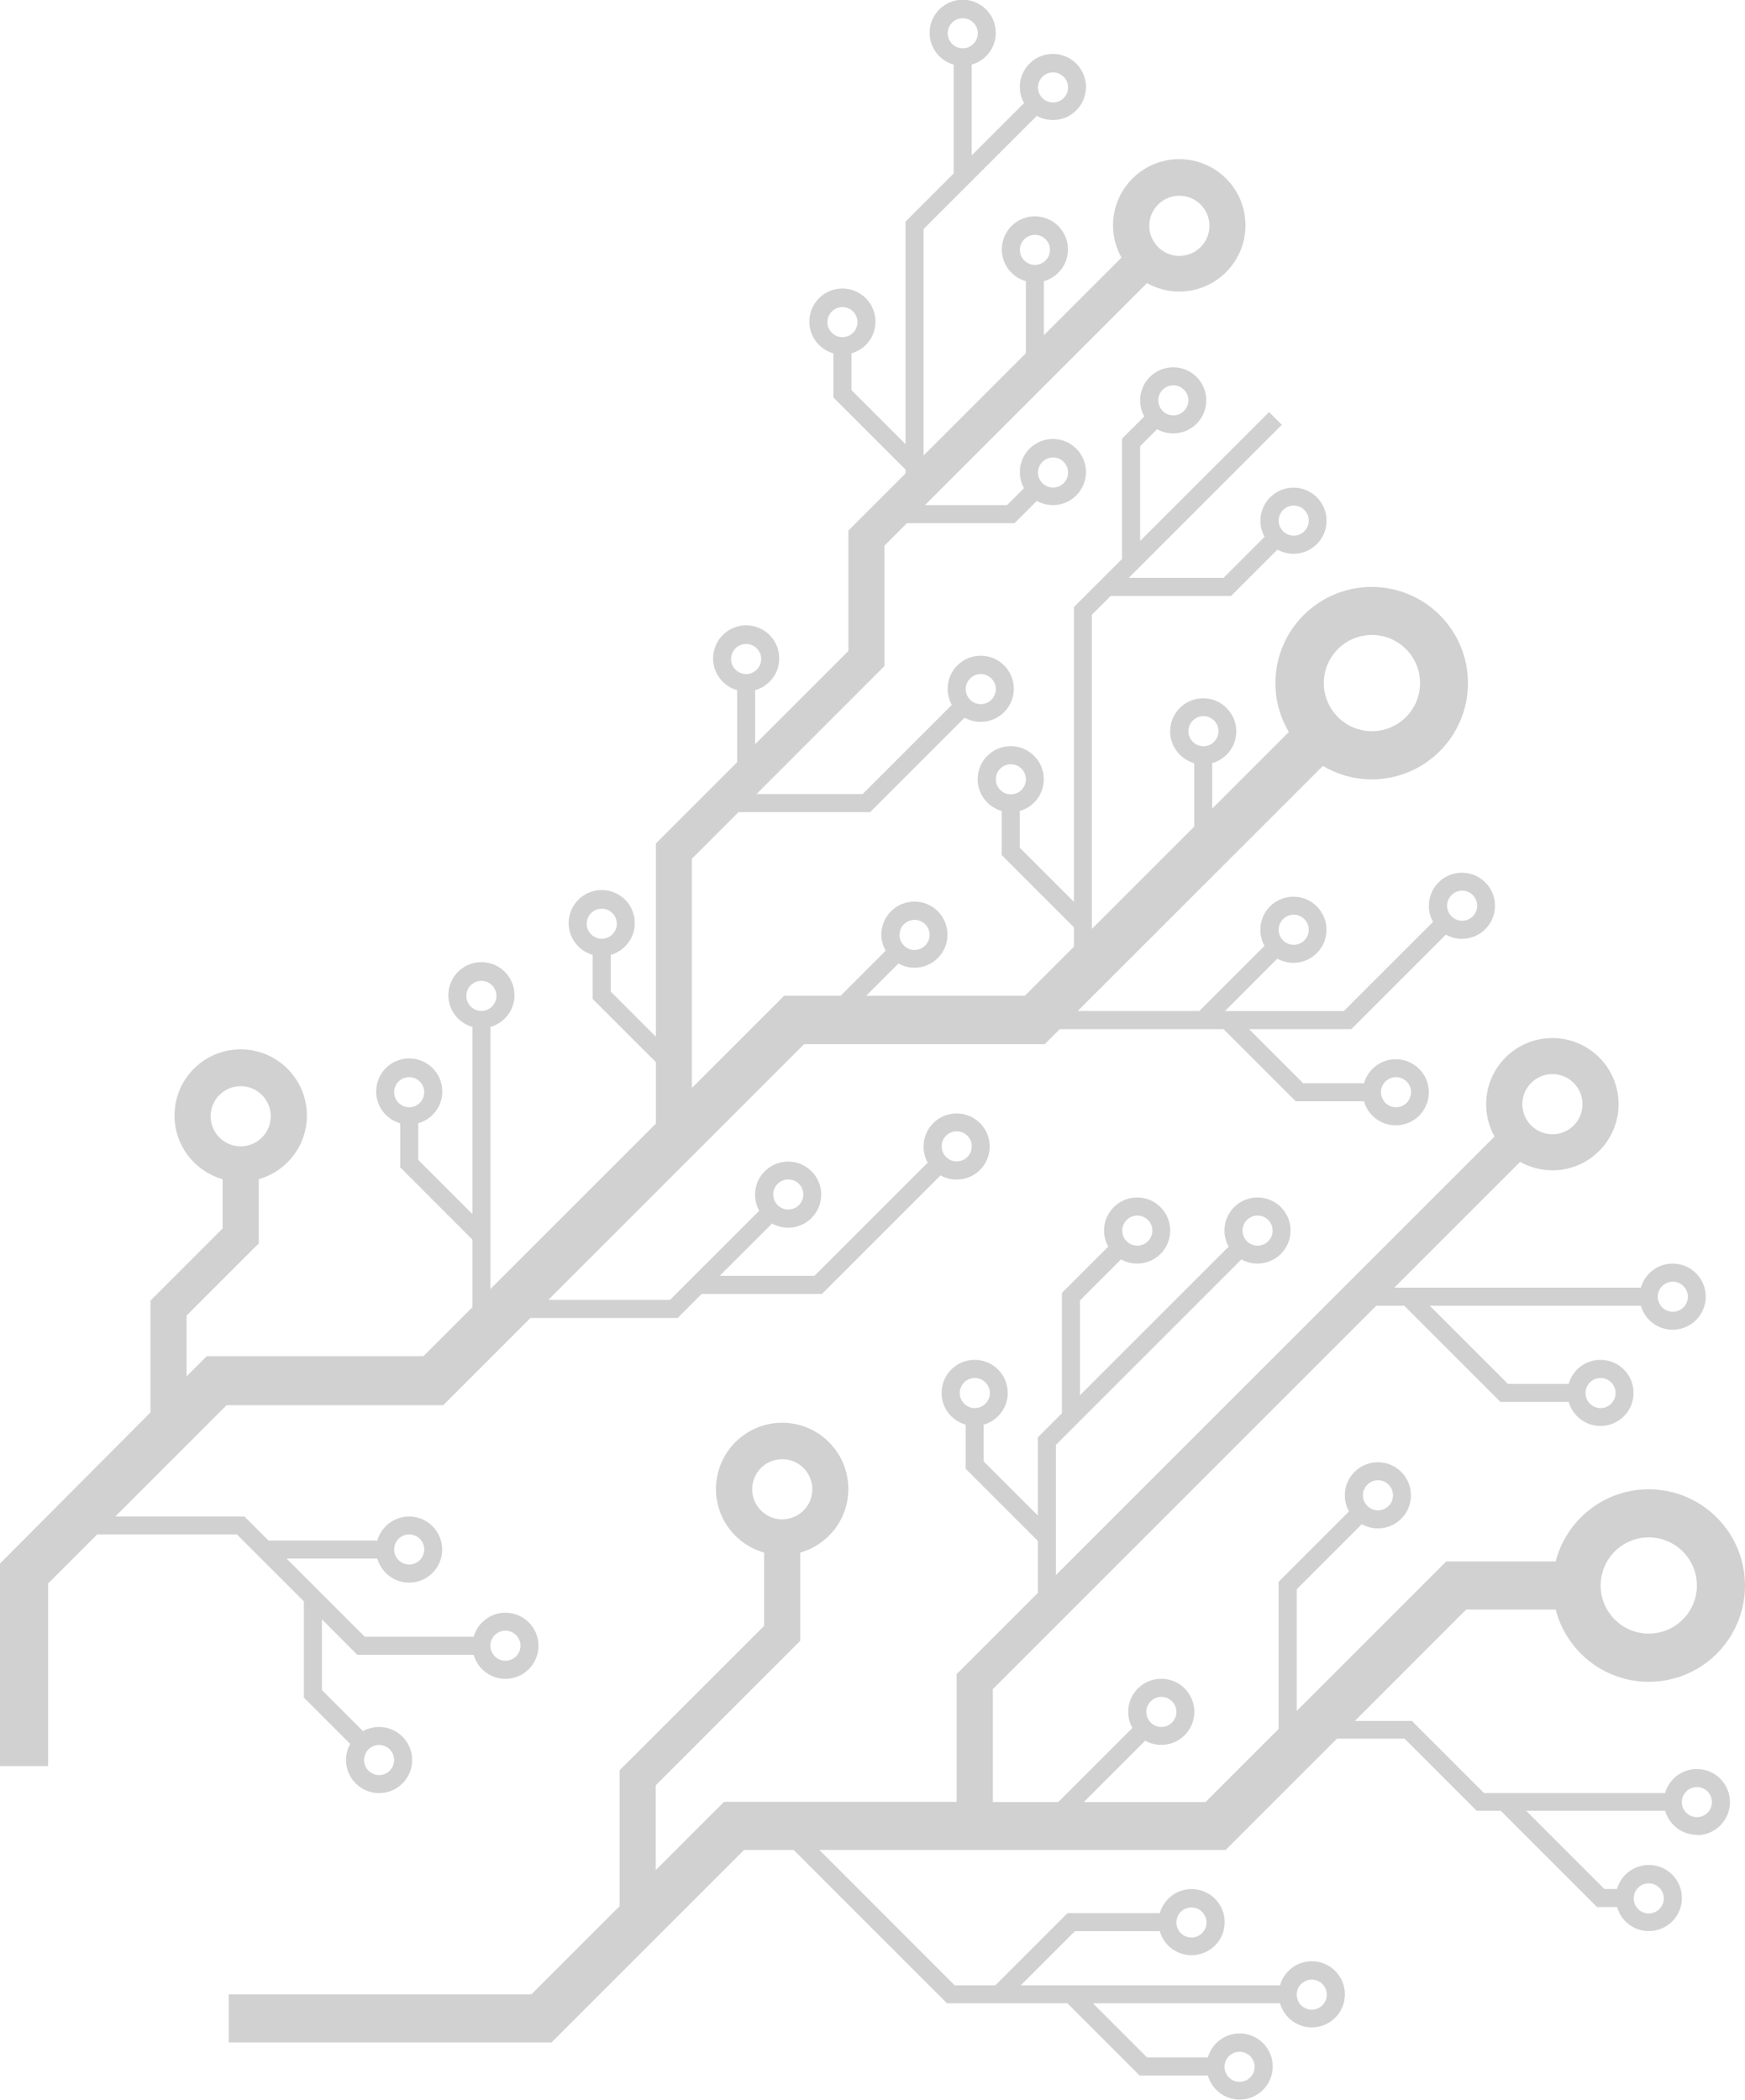 <?xml version="1.0" encoding="UTF-8"?><svg xmlns="http://www.w3.org/2000/svg" id="_Ã‘Ã«Ã®Ã©_1" viewBox="0 0 216.85 260.97" aria-hidden="true" style="fill:url(#CerosGradient_id943f09709);" width="216px" height="260px"><defs><linearGradient class="cerosgradient" data-cerosgradient="true" id="CerosGradient_id943f09709" gradientUnits="userSpaceOnUse" x1="50%" y1="100%" x2="50%" y2="0%"><stop offset="0%" stop-color="#D1D1D1"/><stop offset="100%" stop-color="#D1D1D1"/></linearGradient><linearGradient/><style>.cls-1{fill:#f15b5c;}</style></defs><path class="cls-1" d="M210.87,228.06c2.27,0,4.11-1.84,4.11-4.11,0-2.27-1.84-4.11-4.11-4.11-1.88,0-3.47,1.26-3.95,2.99h-22.5l-8.97-8.97h-7.08l13.83-13.84h11.12c1.33,5.16,6,8.97,11.57,8.98,6.61,0,11.96-5.36,11.96-11.96,0-6.61-5.36-11.96-11.96-11.97-5.57,0-10.24,3.82-11.57,8.97h-13.6l-18.58,18.58v-15.12l8.09-8.09c.59.33,1.27.52,2,.52,2.27,0,4.11-1.84,4.11-4.11s-1.84-4.11-4.11-4.11-4.11,1.84-4.11,4.11c0,.73.19,1.41.52,2l-8.75,8.75v18.29l-9.09,9.09h-15.12l7.63-7.63c.59.33,1.28.52,2,.52,2.27,0,4.11-1.84,4.11-4.11,0-2.27-1.84-4.11-4.11-4.11s-4.11,1.84-4.11,4.11c0,.73.19,1.41.52,2l-9.21,9.21h-8.13v-14.03l47.66-47.66h3.46l11.96,11.96h8.48c.49,1.73,2.07,2.99,3.95,2.99,2.27,0,4.11-1.84,4.11-4.11s-1.84-4.11-4.11-4.11c-1.89,0-3.47,1.27-3.95,2.99h-7.55l-9.72-9.72h26.24c.49,1.73,2.07,2.99,3.95,2.99,2.27,0,4.11-1.84,4.11-4.11,0-2.27-1.84-4.11-4.11-4.11-1.88,0-3.46,1.27-3.95,2.99h-30.64l15.63-15.63c1.19.66,2.55,1.04,4.01,1.05,4.54,0,8.22-3.68,8.23-8.22,0-4.54-3.68-8.22-8.23-8.22s-8.22,3.68-8.23,8.22c0,1.46.38,2.82,1.05,4.01l-54.51,54.51v-16.18l23.05-23.05c.59.33,1.27.52,2,.52,2.27,0,4.11-1.84,4.11-4.11,0-2.27-1.84-4.11-4.11-4.11s-4.11,1.84-4.11,4.11c0,.73.19,1.41.52,2l-18.47,18.47v-11.78l5.1-5.1c.59.33,1.28.52,2,.52,2.27,0,4.11-1.84,4.11-4.11,0-2.27-1.84-4.11-4.11-4.11s-4.11,1.84-4.11,4.11c0,.73.19,1.41.52,2l-5.76,5.76v14.95l-2.99,2.99v9.72l-6.73-6.73v-4.56c1.72-.49,2.99-2.07,2.99-3.95,0-2.27-1.84-4.11-4.11-4.11-2.27,0-4.11,1.84-4.11,4.11,0,1.88,1.26,3.46,2.99,3.95v5.48l8.97,8.97v6.46l-10.09,10.09v15.88h-28.91l-8.48,8.48v-10.54l17.95-17.95v-10.97c3.45-.98,5.98-4.14,5.98-7.91,0-4.54-3.68-8.23-8.22-8.23s-8.22,3.68-8.23,8.23c0,3.76,2.53,6.93,5.98,7.91v9.11l-17.95,17.94v16.89l-10.96,10.96H28.42v5.98h40.12l23.93-23.93h6.15l19.07,19.07h14.96l8.97,8.97h8.48c.49,1.72,2.07,2.99,3.95,2.99,2.27,0,4.11-1.84,4.11-4.11,0-2.27-1.84-4.11-4.11-4.11-1.88,0-3.46,1.26-3.95,2.99h-7.55l-6.73-6.73h23.25c.49,1.72,2.07,2.99,3.95,2.99,2.27,0,4.11-1.84,4.11-4.11s-1.84-4.11-4.11-4.11c-1.88,0-3.47,1.26-3.95,2.99h-32.22l6.73-6.73h10.54c.49,1.73,2.07,2.99,3.96,2.99,2.27,0,4.11-1.84,4.11-4.11,0-2.27-1.84-4.11-4.11-4.11-1.88,0-3.46,1.26-3.95,2.99h-11.47l-8.97,8.97h-5.05l-16.82-16.83h50.5s13.83-13.83,13.83-13.83h8.39l8.97,8.97h2.99l11.96,11.96h2.49c.49,1.73,2.07,2.99,3.95,2.99,2.27,0,4.11-1.84,4.11-4.11s-1.84-4.11-4.11-4.11c-1.88,0-3.47,1.27-3.96,2.99h-1.56l-9.72-9.72h17.27c.49,1.72,2.07,2.99,3.95,2.99ZM210.87,222.08c1.03,0,1.87.84,1.87,1.87,0,1.03-.84,1.87-1.87,1.87-1.03,0-1.87-.84-1.87-1.87,0-1.03.84-1.87,1.87-1.87ZM204.89,191.05c3.3,0,5.98,2.68,5.98,5.98,0,3.3-2.68,5.97-5.98,5.98-3.3,0-5.98-2.68-5.98-5.98,0-3.3,2.68-5.98,5.98-5.98ZM171.24,183.95c1.03,0,1.87.84,1.87,1.87,0,1.03-.84,1.87-1.87,1.87-1.03,0-1.87-.84-1.87-1.87,0-1.03.84-1.87,1.87-1.87ZM144.32,210.87c1.03,0,1.87.84,1.87,1.87,0,1.03-.84,1.87-1.87,1.87-1.03,0-1.87-.84-1.87-1.87,0-1.03.84-1.87,1.87-1.87ZM198.9,171.24c1.03,0,1.87.84,1.87,1.87,0,1.03-.84,1.87-1.87,1.87-1.03,0-1.87-.84-1.87-1.87,0-1.03.84-1.87,1.87-1.87ZM207.88,159.27c1.03,0,1.87.84,1.87,1.87,0,1.03-.84,1.87-1.87,1.87-1.03,0-1.87-.84-1.87-1.87,0-1.03.84-1.87,1.87-1.87ZM192.92,133.47c2.06,0,3.73,1.67,3.74,3.74,0,2.06-1.68,3.74-3.74,3.74-2.06,0-3.74-1.68-3.74-3.74,0-2.06,1.67-3.74,3.74-3.74ZM156.28,151.05c1.03,0,1.87.84,1.87,1.87,0,1.03-.84,1.87-1.87,1.87-1.03,0-1.87-.84-1.87-1.87s.84-1.87,1.87-1.87ZM141.33,151.05c1.03,0,1.87.84,1.87,1.87,0,1.03-.84,1.87-1.87,1.87-1.03,0-1.87-.84-1.87-1.87,0-1.03.84-1.87,1.87-1.87ZM119.27,173.11c0-1.03.84-1.87,1.87-1.87,1.03,0,1.87.84,1.87,1.87,0,1.03-.84,1.87-1.87,1.87-1.03,0-1.87-.84-1.87-1.87ZM93.47,185.07c0-2.07,1.67-3.74,3.74-3.74,2.06,0,3.73,1.67,3.74,3.74,0,2.06-1.68,3.73-3.74,3.74-2.06,0-3.73-1.68-3.74-3.74ZM154.04,254.98c1.03,0,1.87.84,1.87,1.87,0,1.03-.84,1.87-1.87,1.87-1.03,0-1.87-.84-1.87-1.87,0-1.03.84-1.87,1.87-1.87ZM163.01,246.01c1.03,0,1.87.84,1.87,1.87,0,1.03-.84,1.87-1.87,1.87-1.03,0-1.87-.84-1.87-1.87,0-1.03.84-1.87,1.87-1.87ZM148.06,237.04c1.03,0,1.87.84,1.87,1.87,0,1.03-.84,1.87-1.87,1.87-1.03,0-1.87-.84-1.87-1.87,0-1.03.84-1.87,1.87-1.87ZM204.89,234.05c1.03,0,1.87.84,1.87,1.87s-.84,1.87-1.87,1.87c-1.03,0-1.87-.84-1.87-1.87,0-1.03.84-1.87,1.87-1.87Z" style="fill:url(#CerosGradient_id943f09709);"/><path class="cls-1" d="M5.98,196.78l6.1-6.1h17.36l8.32,8.32v11.96l5.76,5.76c-.33.59-.52,1.28-.52,2,0,2.27,1.84,4.11,4.11,4.11s4.11-1.84,4.11-4.11-1.84-4.11-4.11-4.11c-.73,0-1.41.19-2,.52l-5.1-5.1v-8.79l4.39,4.4h14.46c.49,1.73,2.07,2.99,3.95,2.99,2.27,0,4.11-1.84,4.11-4.11s-1.84-4.11-4.11-4.11c-1.88,0-3.47,1.27-3.95,2.99h-13.53s-9.72-9.72-9.72-9.72h11.28c.49,1.73,2.07,2.99,3.95,2.99,2.27,0,4.11-1.84,4.11-4.11,0-2.27-1.84-4.11-4.11-4.11-1.88,0-3.46,1.27-3.95,2.99h-13.53l-2.99-2.99H14.33l13.83-13.83h26.92l10.84-10.84h18.29l2.99-2.99h14.95l14.73-14.73c.59.33,1.28.52,2,.52,2.27,0,4.11-1.84,4.11-4.11,0-2.27-1.84-4.11-4.11-4.11-2.27,0-4.11,1.84-4.11,4.11,0,.73.19,1.41.52,2l-14.08,14.07h-11.78l6.51-6.5c.59.33,1.28.52,2,.52,2.27,0,4.11-1.84,4.11-4.11,0-2.27-1.84-4.11-4.11-4.11s-4.11,1.84-4.11,4.11c0,.73.19,1.41.52,2l-11.09,11.08h-15.12l31.78-31.78h29.91l1.87-1.87h20.35l8.97,8.97h8.48c.49,1.72,2.07,2.99,3.95,2.99,2.27,0,4.11-1.84,4.11-4.11,0-2.27-1.84-4.11-4.11-4.11-1.88,0-3.46,1.26-3.95,2.99h-7.55l-6.73-6.73h12.71l11.74-11.74c.59.33,1.28.52,2,.52,2.27,0,4.11-1.84,4.11-4.11s-1.84-4.11-4.11-4.11c-2.27,0-4.11,1.84-4.11,4.11,0,.73.19,1.41.52,2l-11.08,11.08h-14.77l6.5-6.51c.59.33,1.28.52,2,.52,2.27,0,4.11-1.84,4.11-4.11,0-2.27-1.84-4.11-4.11-4.11s-4.11,1.84-4.11,4.11c0,.73.19,1.41.52,2l-8.09,8.09h-15.12l30.46-30.45c1.78,1.05,3.85,1.67,6.07,1.67,6.61,0,11.96-5.36,11.96-11.96,0-6.61-5.36-11.96-11.96-11.96-6.61,0-11.96,5.35-11.97,11.96,0,2.22.62,4.29,1.67,6.07l-9.52,9.52v-5.65c1.73-.49,2.99-2.07,2.99-3.95,0-2.27-1.84-4.11-4.11-4.11-2.27,0-4.11,1.84-4.11,4.11,0,1.88,1.27,3.47,2.99,3.95v7.89l-12.71,12.71v-39.05l2.34-2.33h14.95l5.76-5.76c.59.33,1.28.52,2,.52,2.27,0,4.11-1.84,4.11-4.11,0-2.27-1.84-4.11-4.11-4.11-2.27,0-4.11,1.84-4.11,4.11,0,.73.19,1.41.52,2l-5.1,5.1h-11.78l19.02-19.02-1.58-1.59-16.03,16.03v-11.78l2.11-2.11c.59.33,1.28.52,2,.52,2.27,0,4.11-1.84,4.11-4.11,0-2.27-1.84-4.11-4.11-4.11-2.27,0-4.11,1.84-4.11,4.11,0,.73.19,1.41.52,2l-2.77,2.76v14.95l-5.98,5.98v36.64l-6.73-6.73v-4.56c1.72-.49,2.99-2.07,2.99-3.95,0-2.27-1.84-4.11-4.11-4.11s-4.11,1.84-4.11,4.11c0,1.88,1.27,3.46,2.99,3.95v5.48l8.97,8.97v2.41l-6.1,6.1h-19.71l4.01-4.01c.62.34,1.3.54,1.99.53h0c1.05,0,2.1-.4,2.9-1.2l-.79-.79.79.79c.8-.8,1.2-1.86,1.2-2.91,0-1.05-.4-2.11-1.2-2.91-.8-.8-1.86-1.21-2.91-1.2-1.05,0-2.11.4-2.91,1.2-.8.8-1.2,1.86-1.2,2.91,0,.69.19,1.37.54,1.99l-5.59,5.59h-7.02l-11.47,11.47v-28.49l5.79-5.79h16.36l11.74-11.74c.59.33,1.28.52,2,.52,2.27,0,4.11-1.84,4.11-4.11,0-2.27-1.84-4.11-4.11-4.11s-4.11,1.84-4.11,4.11c0,.73.19,1.41.52,2l-11.08,11.08h-13.19l15.89-15.9v-14.96l2.8-2.8h13.37l2.77-2.77c.59.33,1.28.52,2,.52,2.27,0,4.11-1.84,4.11-4.11,0-2.27-1.84-4.11-4.11-4.11-2.27,0-4.11,1.84-4.11,4.11,0,.73.19,1.41.52,2l-2.11,2.11h-10.2l27.59-27.59c1.19.66,2.55,1.05,4.01,1.05,4.54,0,8.22-3.68,8.23-8.23,0-4.54-3.68-8.22-8.23-8.23-4.54,0-8.22,3.68-8.23,8.23,0,1.46.38,2.82,1.05,4.01l-9.64,9.64v-6.71c1.73-.49,2.99-2.07,2.99-3.95,0-2.27-1.84-4.11-4.11-4.11-2.27,0-4.11,1.84-4.11,4.11,0,1.88,1.26,3.47,2.99,3.95v8.95l-12.71,12.71v-28.14l14.07-14.07c.59.33,1.28.52,2,.52,2.27,0,4.11-1.84,4.11-4.11,0-2.27-1.84-4.11-4.11-4.11-2.27,0-4.11,1.84-4.11,4.11,0,.73.19,1.41.52,2l-6.5,6.5v-11.28c1.73-.49,2.99-2.07,2.99-3.95,0-2.27-1.84-4.11-4.11-4.11s-4.11,1.84-4.11,4.11c0,1.88,1.26,3.47,2.99,3.95v13.53l-5.98,5.98v27.67l-6.73-6.73v-4.56c1.73-.49,2.99-2.07,2.99-3.95,0-2.27-1.84-4.11-4.11-4.11-2.27,0-4.11,1.84-4.11,4.11,0,1.88,1.26,3.46,2.99,3.95v5.48l8.97,8.97v.47l-7.1,7.1v14.96l-11.59,11.59v-6.71c1.73-.49,2.99-2.07,2.99-3.95,0-2.27-1.84-4.11-4.11-4.11s-4.11,1.84-4.11,4.11c0,1.88,1.26,3.47,2.99,3.95v8.95l-10.1,10.1v24.02l-5.61-5.61v-4.56c1.72-.49,2.99-2.07,2.99-3.95,0-2.27-1.84-4.11-4.11-4.11s-4.11,1.84-4.11,4.11c0,1.88,1.27,3.46,2.99,3.95v5.48l7.85,7.85v7.64l-20.56,20.56v-32.57c1.72-.49,2.99-2.07,2.99-3.95,0-2.27-1.84-4.11-4.11-4.11-2.27,0-4.11,1.84-4.11,4.11,0,1.88,1.27,3.46,2.99,3.95v23.25l-6.73-6.73v-4.55c1.72-.49,2.99-2.07,2.99-3.95,0-2.27-1.84-4.11-4.11-4.11s-4.11,1.84-4.11,4.11c0,1.88,1.26,3.47,2.99,3.95v5.48l8.97,8.98v8.39l-6.1,6.1h-26.92l-2.5,2.5v-7.55l8.97-8.97v-7.98c3.45-.98,5.98-4.14,5.98-7.91,0-4.55-3.68-8.22-8.23-8.23-4.54,0-8.22,3.68-8.22,8.23,0,3.76,2.53,6.93,5.98,7.91v6.12l-8.97,8.97v13.9L0,194.3v25.17h5.98v-22.69ZM47.11,216.85c1.03,0,1.87.84,1.87,1.87,0,1.03-.84,1.87-1.87,1.87-1.03,0-1.87-.84-1.87-1.87,0-1.03.84-1.87,1.87-1.87ZM62.81,202.64c1.03,0,1.87.84,1.87,1.87,0,1.03-.84,1.87-1.87,1.87-1.03,0-1.87-.84-1.87-1.87,0-1.03.84-1.87,1.87-1.87ZM50.85,190.68c1.03,0,1.87.84,1.87,1.87,0,1.03-.84,1.87-1.87,1.87-1.03,0-1.87-.84-1.87-1.87,0-1.03.84-1.87,1.87-1.87ZM118.89,140.58c1.03,0,1.87.84,1.87,1.87,0,1.03-.84,1.87-1.87,1.87-1.03,0-1.87-.84-1.87-1.87,0-1.03.84-1.87,1.87-1.87ZM97.96,146.56c1.03,0,1.87.84,1.87,1.87,0,1.03-.84,1.87-1.87,1.87-1.03,0-1.87-.84-1.87-1.87,0-1.03.84-1.87,1.87-1.87ZM173.48,133.85c1.03,0,1.87.84,1.87,1.87,0,1.03-.84,1.87-1.87,1.87-1.03,0-1.87-.84-1.87-1.87s.84-1.87,1.87-1.87ZM181.7,110.67c1.03,0,1.87.84,1.87,1.87,0,1.03-.84,1.87-1.87,1.87-1.03,0-1.87-.84-1.87-1.87,0-1.03.84-1.87,1.87-1.87ZM160.77,113.66c1.03,0,1.87.84,1.87,1.87,0,1.03-.84,1.87-1.87,1.87-1.03,0-1.87-.84-1.87-1.87,0-1.03.84-1.87,1.87-1.87ZM170.49,78.89c3.3,0,5.98,2.68,5.98,5.98,0,3.3-2.68,5.98-5.98,5.98-3.3,0-5.98-2.68-5.98-5.98,0-3.3,2.68-5.98,5.98-5.98ZM147.68,90.85c0-1.03.84-1.87,1.87-1.87,1.03,0,1.87.84,1.87,1.87,0,1.03-.84,1.87-1.87,1.87-1.03,0-1.87-.84-1.87-1.87ZM160.77,62.81c1.03,0,1.87.84,1.87,1.87,0,1.03-.84,1.87-1.87,1.87-1.03,0-1.87-.84-1.87-1.87,0-1.03.84-1.87,1.87-1.87ZM145.81,47.86c1.03,0,1.87.84,1.87,1.87,0,1.03-.84,1.87-1.87,1.87-1.03,0-1.87-.84-1.87-1.87,0-1.03.84-1.87,1.87-1.87ZM123.75,96.83c0-1.03.84-1.87,1.87-1.87,1.03,0,1.87.84,1.87,1.87,0,1.03-.84,1.87-1.87,1.87-1.03,0-1.87-.84-1.87-1.87ZM112.34,114.85c.37-.37.84-.55,1.32-.55.48,0,.95.18,1.32.55.37.37.54.84.54,1.32,0,.48-.18.95-.55,1.32-.37.37-.84.54-1.32.55-.48,0-.96-.18-1.32-.55-.37-.37-.55-.84-.55-1.32,0-.48.18-.96.55-1.32ZM121.88,83.75c1.03,0,1.87.84,1.87,1.87,0,1.03-.84,1.87-1.87,1.87-1.03,0-1.87-.84-1.87-1.87,0-1.03.84-1.87,1.87-1.87ZM130.86,56.83c1.03,0,1.87.84,1.87,1.87,0,1.03-.84,1.87-1.87,1.87-1.03,0-1.87-.84-1.87-1.87,0-1.03.84-1.87,1.87-1.87ZM146.56,24.3c2.06,0,3.73,1.67,3.74,3.74,0,2.06-1.67,3.73-3.74,3.74-2.06,0-3.74-1.68-3.74-3.74,0-2.06,1.67-3.74,3.74-3.74ZM126.74,31.03c0-1.03.84-1.87,1.87-1.87,1.03,0,1.87.84,1.87,1.87,0,1.03-.84,1.87-1.87,1.87-1.03,0-1.87-.84-1.87-1.87ZM130.86,8.97c1.03,0,1.87.84,1.87,1.87,0,1.03-.84,1.87-1.87,1.87-1.03,0-1.87-.84-1.87-1.87,0-1.03.84-1.87,1.87-1.87ZM117.77,4.11c0-1.03.84-1.87,1.87-1.87,1.03,0,1.87.84,1.87,1.87,0,1.03-.84,1.87-1.87,1.87-1.03,0-1.87-.84-1.87-1.87ZM102.82,40.01c0-1.03.84-1.87,1.87-1.87,1.03,0,1.87.84,1.87,1.87s-.84,1.87-1.87,1.87c-1.03,0-1.87-.84-1.87-1.87ZM90.85,81.88c0-1.03.84-1.87,1.87-1.87,1.03,0,1.87.84,1.87,1.87,0,1.03-.84,1.87-1.87,1.87-1.03,0-1.87-.84-1.87-1.87ZM72.91,114.78c0-1.03.84-1.87,1.87-1.87,1.03,0,1.87.84,1.87,1.87,0,1.03-.84,1.87-1.87,1.87-1.03,0-1.87-.84-1.87-1.87ZM57.95,123.75c0-1.03.84-1.87,1.87-1.87,1.03,0,1.87.84,1.87,1.87,0,1.03-.84,1.87-1.87,1.87-1.03,0-1.87-.84-1.87-1.87ZM48.98,135.72c0-1.03.84-1.87,1.87-1.87,1.03,0,1.87.84,1.87,1.87,0,1.03-.84,1.87-1.87,1.87-1.03,0-1.87-.84-1.87-1.87ZM26.17,138.71c0-2.07,1.68-3.74,3.74-3.74,2.06,0,3.73,1.67,3.74,3.74,0,2.06-1.68,3.73-3.74,3.74-2.06,0-3.73-1.67-3.74-3.74Z" style="fill:url(#CerosGradient_id943f09709);"/></svg>